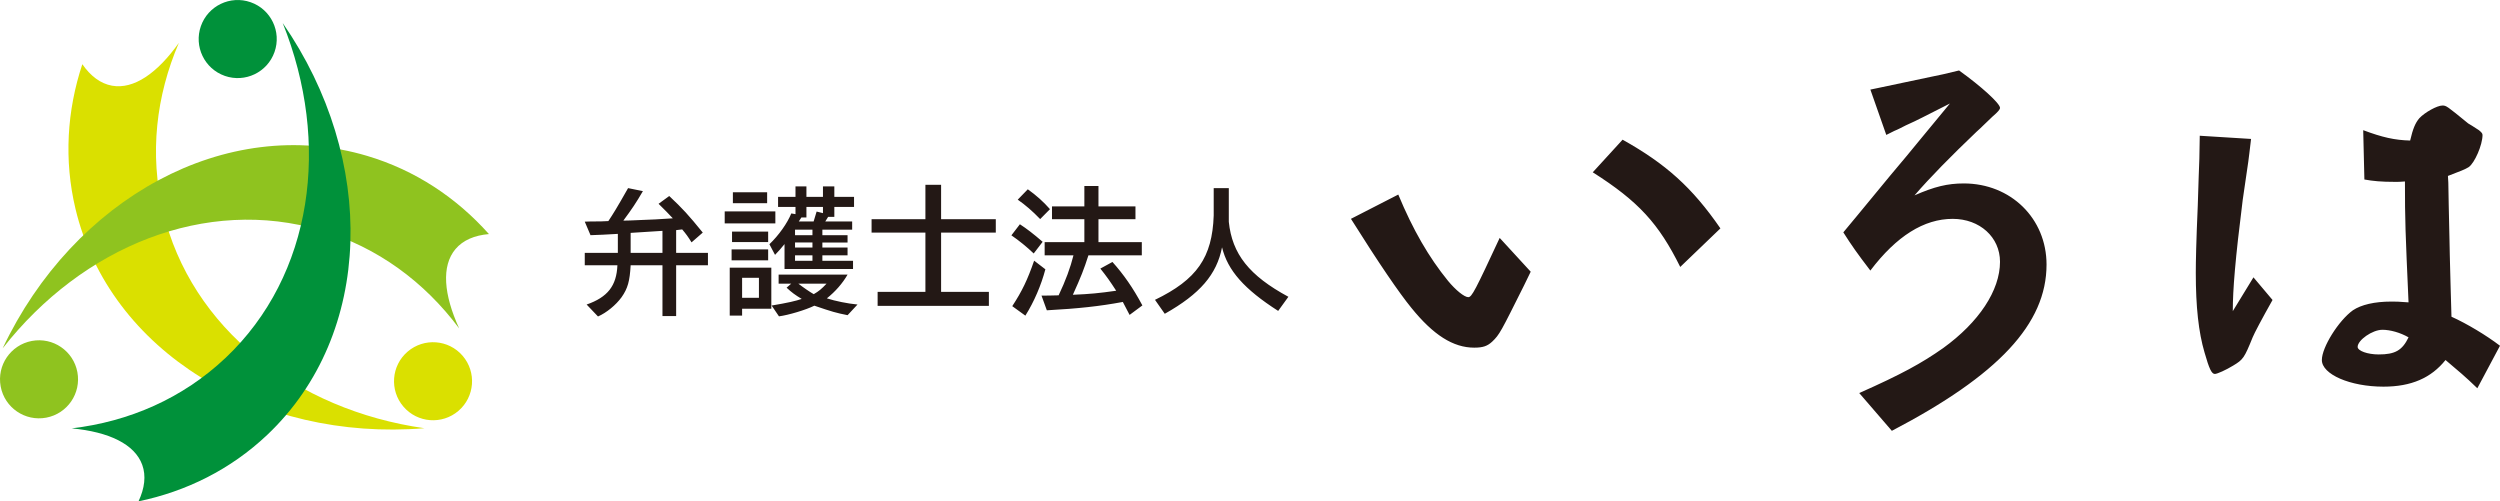 <svg id="_レイヤー_2" xmlns="http://www.w3.org/2000/svg" viewBox="0 0 1356.07 271.92"><defs><style>.cls-1{fill:#dae000}.cls-2{fill:#8fc31f}.cls-3{fill:#00913a}</style></defs><g id="_レイヤー_1-2"><path d="M758.47 105.54c7.98 19.2 16.61 34.08 26.97 46.8 4.1 4.97 8.84 8.85 11 8.85 1.94 0 3.87-3.88 17.03-32.14l16.83 18.33-3.67 7.55c-12.52 25.02-13.17 26.53-17.26 30.42-2.59 2.37-4.96 3.23-9.71 3.23-11.43 0-22.21-6.9-34.08-21.57-6.69-8.19-17.47-23.94-32.79-48.31l25.67-13.16zm121.67-29.77c23.51 13.16 37.74 25.89 53.06 48.11l-21.79 20.92c-11.65-23.52-22.64-35.59-47.45-51.34l16.18-17.69zm126 42.72l19.21-23.3c5.82-6.9 11.43-13.59 17.03-20.49 4.32-5.19 9.5-11.44 15.32-18.56l-14.89 7.55c-2.59 1.3-5.61 2.81-9.06 4.32-2.15 1.07-4.1 2.15-6.25 3.01l-4.32 2.16-8.63-24.59 5.18-1.08c13.16-2.81 19.42-4.11 27.61-5.83 5.4-1.07 7.33-1.51 15.31-3.46 12.08 8.64 22.22 17.91 22.22 20.28 0 .86-1.08 2.16-4.1 4.75l-5.18 4.97c-.22.22-2.16 2.15-3.45 3.23-14.03 13.37-25.24 24.81-33.65 34.52 10.78-4.74 17.9-6.47 26.75-6.47 25.45 0 44.86 18.99 44.86 44.01 0 32.14-26.1 59.97-83.91 90.18l-17.69-20.5c22.87-10.14 33.86-16.18 45.52-24.38 19.41-14.02 30.84-31.28 30.84-46.81 0-13.37-11-23.29-25.67-23.29-15.53 0-30.42 9.27-44.66 28.04-7.11-9.28-10.13-13.59-14.66-20.72l6.25-7.54zm226.55 44.22c-5.83 10.35-9.93 18.12-10.79 20.28-4.53 11.21-5.17 12.08-10.57 15.32-3.89 2.37-8.63 4.53-9.93 4.53-1.72 0-3.02-2.59-5.6-11.65-3.24-11.01-4.74-24.81-4.74-43.14 0-6.25.21-16.61 1.07-36.46.43-12.51.64-21.35.86-25.45l.22-12.51 27.83 1.73c-.65 6.04-1.29 10.35-1.5 12.3l-3.02 20.71c-4.1 32.57-5.39 48.75-5.39 60.4l11.21-18.33 10.36 12.29zm111.09 47.89c-6.69-6.47-10.13-9.28-17.26-15.32-7.76 9.71-18.55 14.45-33.65 14.45-18.12 0-33.43-6.69-33.43-14.45 0-6.91 9.05-21.35 16.82-26.96 4.53-3.02 11.65-4.74 20.92-4.74 2.38 0 3.89 0 9.28.43-1.73-39.05-1.95-44.01-1.95-65.58-2.15.22-4.09.22-5.17.22-7.77 0-12.08-.43-16.83-1.29l-.64-26.75c10.36 3.89 17.05 5.4 25.46 5.62 1.51-6.48 2.8-9.5 4.96-12.08 3.02-3.24 9.7-6.91 12.51-6.91 2.16 0 2.38.22 14.02 9.72.87.43 2.81 1.73 5.82 3.66 1.3 1.08 1.95 1.73 1.95 2.59 0 5.4-4.31 15.32-7.55 17.47-1.73 1.08-4.31 2.16-11.21 4.75l.21 3.66.21 11.86c0 1.73.22 9.28.43 19.64 0 1.29.21 11 .64 26.32.22 7.55.22 9.05.43 14.89 8.2 3.67 18.98 10.13 26.31 15.75l-12.3 23.08zm-51.56-31.71c-5.39 0-13.37 5.61-13.37 9.27 0 2.16 5.39 4.1 11.43 4.1 8.85 0 12.74-2.16 16.19-9.28-4.53-2.59-9.93-4.1-14.24-4.1zm-975.04-41.72h17.96v-10.31c-7.11.39-9.37.55-14.83.71l-3.12-7.34c1.33-.08 2.19-.08 2.42-.08l6.64-.07c.46 0 1.79-.08 3.74-.16 2.65-3.98 4.45-6.86 10.7-17.88l8.04 1.64c-3.74 6.4-5.93 9.68-10.62 16l3.43-.08c13.98-.55 15.46-.62 23.42-1.17-2.73-2.88-3.9-4.14-7.73-7.88l5.78-4.22c7.18 6.72 10.54 10.38 18.19 19.83l-6.09 5.31c-1.8-2.96-3.13-4.76-5.07-7.03l-3.28.39v12.34h17.25v6.71h-17.25v27.56h-7.42v-27.56h-17.26c-.47 8.59-1.56 12.57-4.91 17.33-3.12 4.3-8.19 8.43-12.8 10.46l-6.17-6.48c11.4-3.98 16.24-10.14 16.7-21.31h-17.71v-6.71zm42.16 0v-11.95l-17.26 1.1v10.85h17.26zm33.76-22.49h27.48v6.49H393.1v-6.49zm2.73 30.52h22.56v22.26h-15.85v3.74h-6.71v-26zm1.01-9.91h19.83v5.93h-19.83v-5.93zm.24-9.68h19.59v5.69h-19.59v-5.69zm.46-21.31h18.58v5.93h-18.58v-5.93zm14.13 57.22v-10.85h-9.13v10.85h9.13zm19.83-45.36v-3.9h-9.45v-5.46h9.45v-5.7h5.93v5.7h8.97v-5.7h6.17v5.7h10.69v5.46h-10.69v5.38h-3.37l-1.55 2.5h14.59v4.45h-16.16v2.97h13.66v3.98h-13.66v2.74h13.66v4.21h-13.66v2.97h16.63v4.45h-37.16V132.4c-2.42 2.97-2.81 3.36-5.15 5.85l-3.05-5.77c5.08-4.84 9.76-11.48 11.87-16.71l2.27.39zm-2.35 37.71h-6.8v-4.92h37.4c-2.73 4.76-6.63 9.21-11.24 12.88 4.61 1.48 11.01 2.8 16.63 3.35l-5.38 5.78c-6.25-1.24-8.43-1.87-18.03-5.15-4.52 2.27-14.21 5.15-19.2 5.78l-3.98-5.86c8.82-1.48 13.2-2.5 16.32-3.59-3.51-2.11-5.46-3.52-8.2-6.09l2.5-2.18zm11.55-26.31v-2.97h-9.45v2.97h9.45zm0 6.71v-2.74h-9.45v2.74h9.45zm0 7.18v-2.97h-9.45v2.97h9.45zm-7.65 12.41c2.5 1.95 6.48 4.68 8.35 5.7 2.81-1.64 4.14-2.74 6.95-5.7h-15.3zm9.91-39.11l3.44.86v-3.36h-8.97v5.69h-2.73l-1.41 2.19h8.04l1.63-5.38zm29.81 4.15h29.2v-18.66h8.51v18.66h29.67v7.26h-29.67v32.16h25.92v7.57h-60.35v-7.57h25.92v-32.16h-29.2v-7.26zm80.45 2.74c3.82 2.5 7.1 5 12.34 9.52l-4.85 6.33c-3.67-3.51-7.88-6.95-12.1-9.84l4.61-6.01zm13.82 24.44c-2.27 8.58-6.09 17.56-10.85 25.13l-7.11-5.15c5.39-8.27 8.2-14.13 11.87-24.67l6.09 4.68zm-9.53-43.41c4.69 3.36 8.43 6.71 12.03 10.78l-5.32 5.38c-4.21-4.36-8.11-7.72-12.17-10.53l5.46-5.63zm9.14 35.83v-7.18h21.54v-12.41h-17.56v-6.95h17.56v-11.09h7.65v11.09h20.07v6.95h-20.07v12.41h23.51v7.18h-28.96c-2.42 7.58-4.06 11.71-8.44 21.39 9.29-.39 14.14-.86 23.5-2.19-3.43-5.3-5.23-7.81-8.59-12.02l6.56-3.59c6.09 6.8 11.16 14.05 16.24 23.57l-6.94 5.15c-.63-1.32-1.95-3.82-3.67-7.03-12.65 2.35-24.04 3.59-41.22 4.53l-2.89-7.96c4.29 0 4.92-.08 9.29-.16 3.82-8.03 6.4-15.07 8.05-21.7h-15.61zm99.89-36.46v18.27c1.79 17.48 11.08 29.19 32.32 40.67l-5.54 7.66c-18.42-11.8-27.4-21.94-30.45-34.5-2.88 14.75-11.94 25.29-31.06 36.06l-5.31-7.57c22.72-11 31.07-22.95 31.85-45.75v-14.83h8.2z" fill="#231815"/><path class="cls-1" d="M88.44 114.61c-7.43-31.08-3.79-62.58 8.59-91.37-11.72 16.49-24.48 25.35-36.27 23.24-6.22-1.11-11.61-5.2-16.11-11.65-8.31 25.15-10.02 51.93-3.71 78.42 18.5 77.56 99.55 126.37 189.27 119.03-69.49-9.88-126.63-54.13-141.78-117.67z"/><path class="cls-1" d="M221.11 190.73c8.87-7.6 22.23-6.6 29.84 2.27 7.62 8.87 6.6 22.24-2.27 29.86-8.87 7.61-22.23 6.59-29.84-2.28-7.62-8.87-6.61-22.24 2.27-29.85z"/><path class="cls-2" d="M174.23 124.99c30.63 9.12 56.1 28.03 74.83 53.15-8.41-18.39-9.71-33.88-1.99-43.04 4.09-4.82 10.31-7.46 18.15-8.13-17.63-19.76-39.97-34.64-66.07-42.41C122.74 61.8 39.94 107.58 1.44 188.95c43.29-55.24 110.19-82.6 172.79-63.96z"/><path class="cls-2" d="M41.97 201.84c2.15 11.49-5.4 22.55-16.89 24.71-11.5 2.16-22.56-5.4-24.71-16.89-2.16-11.5 5.4-22.56 16.89-24.72s22.55 5.41 24.71 16.9z"/><path class="cls-3" d="M122.34 194.12c-23.21 21.97-52.31 34.57-83.43 38.24 20.13 1.9 34.18 8.53 38.25 19.8 2.14 5.93 1.31 12.66-2.03 19.78 25.93-5.38 49.99-17.3 69.78-36.01 57.91-54.8 59.67-149.39 8.44-223.42 26.19 65.13 16.44 136.72-31 181.62z"/><path class="cls-3" d="M121.92 41.15c-11.03-3.87-16.83-15.96-12.95-26.99 3.88-11.02 15.96-16.83 26.99-12.95C147 5.08 152.79 17.17 148.91 28.2c-3.87 11.04-15.97 16.83-26.99 12.96z"/></g></svg>